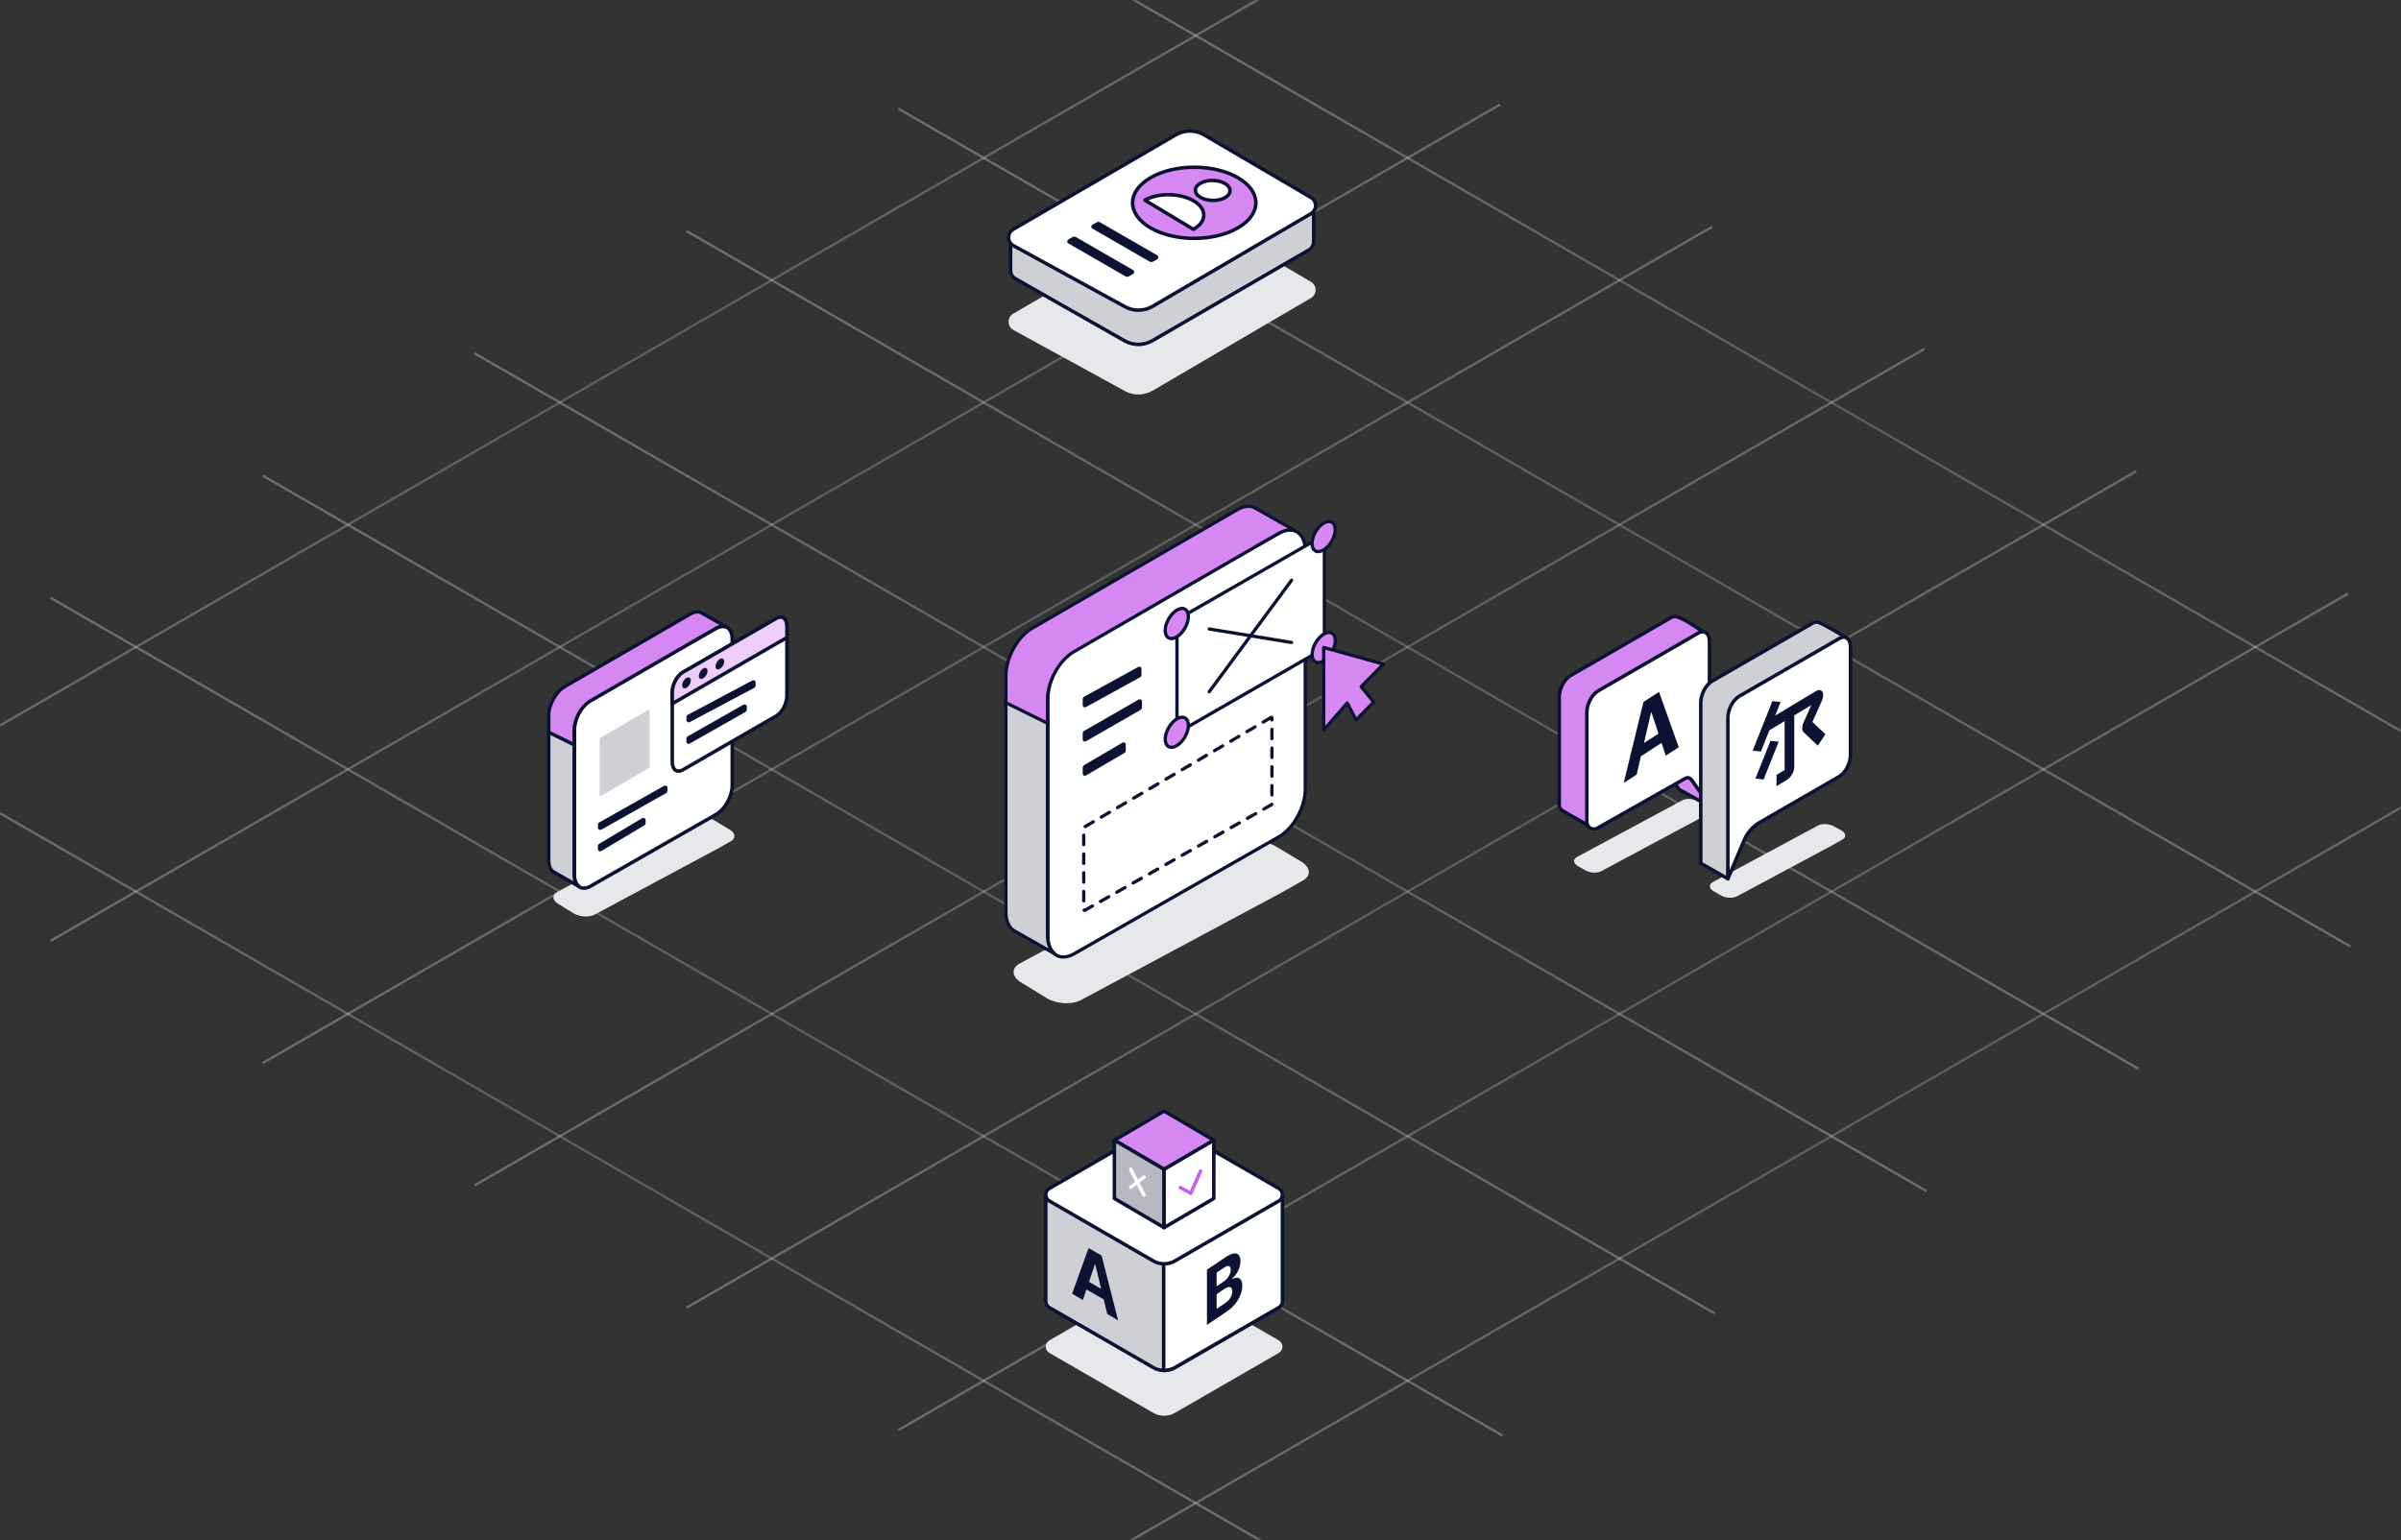 <svg width="1024" height="657" viewBox="0 0 1024 657" fill="none" xmlns="http://www.w3.org/2000/svg">
<rect x="0" y="0" width="1024" height="657" fill="#333333" stroke="none"/>
<g clip-path="url(#clip0_4262_7157)">
<mask id="mask0_4262_7157" style="mask-type:luminance" maskUnits="userSpaceOnUse" x="0" y="0" width="1024" height="657">
<path d="M1024 0H0V657H1024V0Z" fill="white"/>
</mask>
<g mask="url(#mask0_4262_7157)">
<path d="M-68.776 307.242L-32.421 328.228L57.964 380.388H57.98L148.365 432.564L238.751 484.741L329.136 536.916L419.522 589.077H419.537L509.923 641.252L550.432 664.641" stroke="url(#paint0_linear_4262_7157)" stroke-opacity="0.3"/>
<path d="M21.608 255.064L57.979 276.05L148.364 328.227L238.75 380.386L329.136 432.563L419.537 484.738L509.922 536.914L600.308 589.074L640.831 612.463" stroke="url(#paint1_linear_4262_7157)" stroke-opacity="0.3"/>
<path d="M111.995 202.891L148.365 223.876L238.751 276.051L329.136 328.228L419.523 380.389H419.539L509.924 432.564L600.31 484.741L690.695 536.916L731.218 560.305" stroke="url(#paint2_linear_4262_7157)" stroke-opacity="0.3"/>
<path d="M202.381 150.715H202.396L238.751 171.717L329.137 223.876L419.538 276.053L509.923 328.228L600.309 380.389L690.694 432.564L781.081 484.741L821.604 508.13" stroke="url(#paint3_linear_4262_7157)" stroke-opacity="0.3"/>
<path d="M292.781 98.553L329.136 119.539L419.537 171.714L509.924 223.875L600.31 276.05L690.695 328.227L781.081 380.388L871.482 432.563L911.989 455.952" stroke="url(#paint4_linear_4262_7157)" stroke-opacity="0.3"/>
<path d="M383.167 46.377L419.537 67.363L509.923 119.539L600.308 171.715L690.694 223.876L781.08 276.051L871.48 328.227L961.868 380.387L1002.39 403.776" stroke="url(#paint5_linear_4262_7157)" stroke-opacity="0.3"/>
<path d="M473.554 -5.799L509.924 15.187L600.31 67.363L690.695 119.539L781.081 171.715H781.096L871.482 223.876L961.867 276.051L1052.25 328.227L1092.78 351.615" stroke="url(#paint6_linear_4262_7157)" stroke-opacity="0.3"/>
<path d="M1091.8 305.402L1052.25 328.228L961.867 380.389L871.482 432.564L781.081 484.74L690.695 536.915L600.31 589.077L509.924 641.252L473.554 662.239" stroke="url(#paint7_linear_4262_7157)" stroke-opacity="0.3"/>
<path d="M1001.42 253.225L961.868 276.05L871.48 328.227L781.08 380.386L690.694 432.563L600.308 484.739L509.923 536.914L419.537 589.075H419.522L383.167 610.076" stroke="url(#paint8_linear_4262_7157)" stroke-opacity="0.3"/>
<path d="M911.031 201.049L871.482 223.874L781.081 276.051L690.695 328.227L600.31 380.387L509.924 432.563L419.537 484.738L329.136 536.915L292.781 557.901" stroke="url(#paint9_linear_4262_7157)" stroke-opacity="0.3"/>
<path d="M820.629 148.875L781.095 171.717H781.079L690.694 223.876L600.308 276.053L509.923 328.228L419.537 380.389H419.522L329.136 432.565L238.751 484.74L202.396 505.726" stroke="url(#paint10_linear_4262_7157)" stroke-opacity="0.3"/>
<path d="M730.245 96.713L690.695 119.539L600.31 171.714L509.924 223.875L419.539 276.052L329.136 328.227L238.751 380.388L148.365 432.563L111.995 453.549" stroke="url(#paint11_linear_4262_7157)" stroke-opacity="0.3"/>
<path d="M639.857 44.537L600.308 67.363L509.922 119.539L419.537 171.714L329.136 223.876L238.75 276.051L148.364 328.227L57.979 380.388H57.964L21.608 401.389" stroke="url(#paint12_linear_4262_7157)" stroke-opacity="0.3"/>
<path d="M549.474 -7.639L509.923 15.187L419.537 67.363L329.136 119.539L238.751 171.715L148.365 223.876L57.98 276.051L-32.421 328.227L-68.776 349.213" stroke="url(#paint13_linear_4262_7157)" stroke-opacity="0.3"/>
</g>
<path d="M671.332 367.327C671.332 368.1 671.902 368.908 673.016 369.539L676.158 371.317C678.196 372.479 681.271 372.595 683.032 371.6L723.638 349.838L727.883 347.423C728.679 346.968 729.074 346.362 729.074 345.725C729.074 344.958 728.504 344.149 727.39 343.513L724.209 341.799C722.176 340.647 719.095 340.521 717.335 341.521L672.523 365.634C671.727 366.089 671.332 366.69 671.332 367.327Z" fill="#E7E8EB"/>
<path d="M729.227 378.053C729.227 378.826 729.797 379.634 730.911 380.266L734.052 382.044C736.09 383.206 739.165 383.322 740.926 382.326L781.532 360.564L785.778 358.15C786.573 357.695 786.969 357.089 786.969 356.452C786.969 355.684 786.399 354.876 785.285 354.239L782.103 352.525C780.07 351.373 776.99 351.247 775.229 352.248L730.418 376.361C729.622 376.815 729.227 377.417 729.227 378.053Z" fill="#E7E8EB"/>
<path d="M712.522 263.55C713.636 262.899 714.424 262.874 715.495 263.224C719.765 264.622 724.793 268.887 726.929 269.677L728.686 343.71L716.344 336.942C716.204 336.866 716.084 336.757 715.995 336.624L711.227 329.55C710.571 328.577 709.223 328.375 708.311 329.113L678.783 352.995L666.503 345.928C665.572 345.393 664.999 344.401 664.999 343.328V297.415C664.999 293.884 667.136 289.75 669.877 288.17L706.529 267.034L712.522 263.55Z" fill="#D688F2" stroke="#0C1231" stroke-width="1.5" stroke-linecap="round" stroke-linejoin="round"/>
<path d="M727.633 269.985C728.516 270.636 729.073 271.936 729.073 273.748L729.073 343.545L721.394 332.67C720.802 331.831 719.669 331.577 718.775 332.083L681.243 353.324C679.243 354.456 676.766 353.013 676.766 350.715V303.944C676.766 300.413 678.903 296.279 681.643 294.699L718.296 273.562L724.288 270.078C725.403 269.428 726.425 269.381 727.261 269.753L727.633 269.985Z" fill="white" stroke="#0C1231" stroke-width="1.5" stroke-linecap="round" stroke-linejoin="round"/>
<path d="M698.013 330.46L692.486 334.05L700.908 299.489L707.555 295.173L715.966 318.802L710.438 322.391L704.327 303.917L704.136 304.041L698.013 330.46ZM697.668 319.25L710.724 310.771V315.572L697.668 324.051V319.25Z" fill="#0C1231"/>
<path d="M725.353 299.804C725.353 317.908 725.353 368.273 725.353 368.273L736.946 374.898L738.047 350.181L776.481 327.991C779.129 326.458 781.312 322.323 781.312 318.746L787.188 271.937C787.188 271.937 779.074 266.92 775.849 265.614C775 265.27 773.99 265.289 772.876 265.939L766.883 269.423L730.231 290.56C727.49 292.139 725.353 296.274 725.353 299.804Z" fill="#CED0D6" stroke="#0C1231" stroke-width="1.5" stroke-miterlimit="10" stroke-linecap="round" stroke-linejoin="round"/>
<path d="M736.918 306.25C736.918 324.354 736.918 356.829 736.918 374.933L743.872 358.439C745.227 355.225 747.595 352.542 750.615 350.798L784.394 331.296C787.042 329.763 789.226 325.628 789.226 322.051V276.055C789.226 274.243 788.668 272.942 787.785 272.292L787.414 272.06C786.578 271.688 785.556 271.734 784.441 272.385L778.448 275.869L741.796 297.006C739.055 298.585 736.918 302.72 736.918 306.25Z" fill="white" stroke="#0C1231" stroke-width="1.5" stroke-linecap="round" stroke-linejoin="round"/>
<path fill-rule="evenodd" clip-rule="evenodd" d="M755.914 299.091L759.42 299.479L757.116 305.271L774.477 294.839C776.978 293.336 778.436 295.755 776.988 299.004L772.984 307.986L778.534 313.27L775.251 318.12L769.25 312.407C768.445 311.641 768.426 309.938 769.202 308.197L772.489 300.825L765.232 305.185V327.236C765.232 329.22 763.853 331.658 762.152 332.68L757.667 335.374V330.584L761.125 328.506V307.652L754.612 311.566L751.004 320.636L747.498 320.248L755.914 299.091Z" fill="#0C1231"/>
<path fill-rule="evenodd" clip-rule="evenodd" d="M748.654 332.156L755.105 316.018L758.605 316.422L752.154 332.559L748.654 332.156Z" fill="#0C1231"/>
<path d="M491.837 602.755L447.549 577.187C445.485 575.997 445.485 573.02 447.549 571.83L491.831 546.262C494.699 544.603 498.236 544.603 501.11 546.262L545.392 571.83C547.456 573.02 547.456 575.997 545.392 577.187L501.11 602.755C498.242 604.415 494.705 604.415 491.831 602.755H491.837Z" fill="#E7E8EB"/>
<path d="M517.894 509.685L501.11 499.994C498.242 498.335 494.705 498.335 491.831 499.994L475.047 509.685H446.006V555.167C446.006 556.209 446.52 557.251 447.549 557.842L491.831 583.411C494.699 585.07 498.236 585.07 501.11 583.411L545.392 557.842C546.421 557.244 546.935 556.209 546.935 555.167V509.685H517.894Z" fill="#CED0D6" stroke="#0C1231" stroke-width="1.5" stroke-miterlimit="10" stroke-linecap="round"/>
<path d="M496.292 584.464V539.495C496.292 539.495 507.437 518.376 546.936 509.686V555.167C546.936 556.209 546.421 557.245 545.392 557.843L501.111 583.411C499.658 584.249 498.037 584.664 496.418 584.655L496.292 584.464Z" fill="white" stroke="#0C1231" stroke-width="1.5" stroke-linecap="round" stroke-linejoin="round"/>
<path d="M461.849 554.608L457.227 551.94L464.269 532.451L469.827 535.66L476.859 563.275L472.238 560.606L467.128 539.484L466.968 539.392L461.849 554.608ZM461.56 545.183L472.477 551.486V555.373L461.56 549.07V545.183Z" fill="#0C1231"/>
<path d="M514.752 565.242V541.687L522.571 536.413C524.008 535.444 525.206 534.892 526.166 534.759C527.126 534.625 527.847 534.851 528.33 535.438C528.813 536.017 529.055 536.897 529.055 538.078C529.055 538.998 528.902 539.91 528.597 540.813C528.292 541.709 527.872 542.559 527.338 543.364C526.811 544.157 526.207 544.875 525.527 545.518V545.748C526.271 545.285 526.967 545.068 527.615 545.099C528.27 545.125 528.801 545.422 529.207 545.991C529.614 546.553 529.818 547.412 529.818 548.57C529.818 549.82 529.56 551.109 529.045 552.438C528.537 553.755 527.783 555.034 526.785 556.274C525.787 557.515 524.557 558.628 523.095 559.614L514.752 565.242ZM518.881 558.385L522.247 556.115C523.397 555.339 524.236 554.508 524.764 553.624C525.292 552.731 525.555 551.84 525.555 550.95C525.555 550.299 525.425 549.811 525.164 549.489C524.904 549.166 524.532 549.026 524.049 549.068C523.572 549.106 523.003 549.348 522.342 549.794L518.881 552.129V558.385ZM518.881 548.759L521.942 546.694C522.507 546.312 523.009 545.855 523.448 545.321C523.893 544.776 524.243 544.195 524.497 543.579C524.758 542.958 524.888 542.337 524.888 541.716C524.888 540.865 524.637 540.348 524.135 540.166C523.639 539.979 522.933 540.194 522.018 540.811L518.881 542.927V548.759Z" fill="#0C1231"/>
<path d="M491.837 537.931L447.549 512.369C445.485 511.179 445.485 508.202 447.549 507.012L491.831 481.444C494.699 479.784 498.236 479.784 501.11 481.444L545.392 507.012C547.456 508.202 547.456 511.179 545.392 512.369L501.11 537.937C498.242 539.596 494.705 539.596 491.831 537.937L491.837 537.931Z" fill="white" stroke="#0C1231" stroke-width="1.5" stroke-linecap="round" stroke-linejoin="round"/>
<path d="M517.678 486.441L496.479 498.872L475.271 486.441L496.479 474L517.678 486.441Z" fill="#D688F2" stroke="#0C1231" stroke-width="1.5" stroke-linecap="round" stroke-linejoin="round"/>
<path d="M496.479 498.873V523.727L475.271 511.296V486.441L496.479 498.873Z" fill="#B7B8C2" stroke="#0C1231" stroke-width="1.5" stroke-linecap="round" stroke-linejoin="round"/>
<path d="M517.678 486.441V511.296L496.479 523.727V498.873L517.678 486.441Z" fill="white" stroke="#0C1231" stroke-width="1.5" stroke-linecap="round" stroke-linejoin="round"/>
<path d="M503.393 506.645L507.848 509.075L512.035 499.623" stroke="#C55DED" stroke-width="1.5" stroke-linecap="round" stroke-linejoin="round"/>
<path d="M487.885 502.189L482.248 506.51" stroke="white" stroke-width="1.5" stroke-linecap="round" stroke-linejoin="round"/>
<path d="M487.885 509.813L482.248 498.885" stroke="white" stroke-width="1.5" stroke-linecap="round" stroke-linejoin="round"/>
<path d="M236.016 382.828C236.016 383.827 236.752 384.872 238.192 385.688L244.834 389.763C247.468 391.264 251.443 391.414 253.718 390.128L306.199 362.002L311.686 358.881C312.715 358.293 313.226 357.51 313.226 356.687C313.226 355.695 312.489 354.65 311.049 353.827L304.356 349.835C301.728 348.347 297.747 348.183 295.471 349.476L237.555 380.641C236.527 381.228 236.016 382.006 236.016 382.828Z" fill="#E7E8EB"/>
<path d="M244.995 311.089V373.431C244.995 375.768 245.758 377.453 246.986 378.289L247.444 378.556C248.645 379.131 250.197 379.007 251.889 378.047L305.401 347.461C309.21 345.293 312.295 339.724 312.295 335.009V272.667C312.295 270.251 311.479 268.534 310.178 267.724L309.906 267.568C308.878 267.052 307.584 267.058 306.157 267.672C305.912 267.777 305.66 267.907 305.401 268.051L301.413 270.317L251.889 298.637C251.65 298.774 251.418 298.918 251.186 299.081C247.716 301.49 244.995 306.668 244.995 311.089Z" fill="white" stroke="#0C1231" stroke-width="1.5" stroke-linecap="round" stroke-linejoin="round"/>
<path d="M234.001 305.329V312.975L244.883 318.343V311.512C244.883 307.092 247.603 301.914 251.073 299.504C251.305 299.341 251.538 299.197 251.776 299.06L301.444 270.304L305.431 268.039C305.69 267.895 305.942 267.764 306.188 267.66C307.614 267.046 308.908 267.04 309.937 267.555L299.413 261.574L299.055 261.372C297.847 260.765 296.275 260.882 294.55 261.862L240.895 292.883C237.093 295.045 234.001 300.614 234.001 305.329Z" fill="#D688F2" stroke="#0C1231" stroke-width="1.5" stroke-miterlimit="10" stroke-linecap="round"/>
<path d="M234.001 312.385V367.081C234.001 369.425 234.764 371.109 235.998 371.945L236.443 372.2L246.873 378.122C245.646 377.286 244.883 375.602 244.883 373.264V317.76L234.001 312.385Z" fill="#CED0D6" stroke="#0C1231" stroke-width="1.5" stroke-miterlimit="10" stroke-linecap="round"/>
<path d="M255.954 351.509C255.837 351.575 255.764 351.7 255.764 351.835V353.166C255.764 353.309 255.918 353.399 256.043 353.329L283.736 337.706C283.854 337.64 283.927 337.515 283.927 337.38V336.049C283.927 335.906 283.772 335.816 283.648 335.886L255.954 351.509Z" fill="#0C1231" stroke="#0C1231" stroke-width="1.5" stroke-miterlimit="10" stroke-linecap="round"/>
<path d="M255.92 360.629C255.807 360.696 255.738 360.819 255.738 360.951V362.279C255.738 362.424 255.896 362.514 256.021 362.439L274.406 351.481C274.519 351.414 274.589 351.291 274.589 351.16V349.831C274.589 349.686 274.431 349.596 274.306 349.671L255.92 360.629Z" fill="#0C1231" stroke="#0C1231" stroke-width="1.5" stroke-miterlimit="10" stroke-linecap="round"/>
<path d="M255.838 314.929C255.776 314.966 255.737 315.033 255.737 315.105V339.59C255.737 339.749 255.909 339.847 256.045 339.767L276.934 327.523C276.997 327.486 277.035 327.419 277.035 327.346V302.861C277.035 302.703 276.863 302.605 276.727 302.685L255.838 314.929Z" fill="#CED0D6"/>
<path d="M286.712 295.44V325.046C286.712 326.74 287.234 327.956 288.059 328.564C288.189 328.651 288.319 328.738 288.449 328.781C289.231 329.128 290.186 329.042 291.229 328.434L331.094 305.418C333.569 303.985 335.61 300.12 335.61 296.776V267.213C335.61 265.519 335.089 264.303 334.264 263.695L333.917 263.478C333.135 263.131 332.18 263.174 331.137 263.782L325.535 267.039L291.272 286.798C288.71 288.274 286.712 292.139 286.712 295.44Z" fill="white" stroke="#0C1231" stroke-width="1.5" stroke-linecap="round" stroke-linejoin="round"/>
<path d="M293.687 305.608C293.565 305.673 293.489 305.8 293.489 305.938V307.272C293.489 307.413 293.639 307.503 293.764 307.437L321.34 292.78C321.463 292.716 321.539 292.588 321.539 292.45V291.116C321.539 290.975 321.389 290.885 321.264 290.951L293.687 305.608Z" fill="#0C1231" stroke="#0C1231" stroke-width="1.5" stroke-miterlimit="10" stroke-linecap="round"/>
<path d="M293.681 314.77C293.564 314.837 293.492 314.961 293.492 315.096V316.427C293.492 316.57 293.646 316.66 293.771 316.589L317.577 303.087C317.694 303.021 317.767 302.896 317.767 302.762V301.431C317.767 301.287 317.612 301.197 317.487 301.268L293.681 314.77Z" fill="#0C1231" stroke="#0C1231" stroke-width="1.5" stroke-miterlimit="10" stroke-linecap="round"/>
<path d="M335.61 271.989V267.213C335.61 265.519 335.089 264.303 334.264 263.695L333.916 263.478C333.135 263.131 332.179 263.174 331.137 263.782L325.535 267.039L291.272 286.798C288.71 288.274 286.712 292.139 286.712 295.44V300.219L335.61 271.989Z" fill="#EECEF9" stroke="#0C1231" stroke-width="1.5" stroke-linecap="round" stroke-linejoin="round"/>
<path d="M305.711 285.471C304.991 285.061 304.992 283.732 305.714 282.502C306.436 281.271 307.605 280.605 308.325 281.015C309.046 281.424 309.045 282.753 308.323 283.984C307.601 285.214 306.432 285.88 305.711 285.471Z" fill="#0C1231"/>
<path d="M298.594 289.516C297.874 289.106 297.875 287.777 298.597 286.547C299.319 285.316 300.488 284.65 301.208 285.06C301.929 285.469 301.927 286.798 301.206 288.029C300.484 289.259 299.314 289.925 298.594 289.516Z" fill="#0C1231"/>
<path d="M291.466 293.562C290.746 293.153 290.747 291.824 291.469 290.593C292.191 289.363 293.36 288.697 294.08 289.107C294.801 289.516 294.8 290.845 294.078 292.076C293.356 293.306 292.187 293.972 291.466 293.562Z" fill="#0C1231"/>
<path d="M559.113 120.241C561.749 121.788 561.747 125.6 559.11 127.144L491.591 166.667C487.952 168.797 483.462 168.861 479.764 166.835L432.216 140.787C429.485 139.291 429.435 135.386 432.127 133.821L501.474 93.508C505.216 91.332 509.841 91.341 513.576 93.532L559.113 120.241Z" fill="#E7E8EB"/>
<path d="M560.269 103.141C560.269 104.567 559.51 105.886 558.276 106.601L491.525 145.317C487.833 147.459 483.28 147.478 479.57 145.367L433.02 118.88C431.77 118.169 430.998 116.841 430.998 115.403L430.999 100.969L497.885 60.596C499.384 59.739 502.008 59.846 503.775 60.863L560.269 88.444V103.141Z" fill="#CED0D6" stroke="#0C1231" stroke-width="1.5" stroke-miterlimit="10" stroke-linecap="round"/>
<path d="M559.113 84.255C561.749 85.801 561.747 89.613 559.11 91.157L491.591 130.68C487.952 132.811 483.462 132.875 479.764 130.849L432.216 104.801C429.485 103.305 429.435 99.399 432.127 97.834L501.474 57.522C505.216 55.346 509.841 55.355 513.576 57.545L559.113 84.255Z" fill="white" stroke="#0C1231" stroke-width="1.5" stroke-linecap="round" stroke-linejoin="round"/>
<path d="M493.184 109.921L491.344 110.985C491.176 111.081 490.9 111.081 490.732 110.985L466.278 96.883C466.11 96.787 466.11 96.627 466.278 96.527L468.119 95.463C468.287 95.367 468.563 95.367 468.731 95.463L493.184 109.565C493.352 109.661 493.352 109.821 493.184 109.921Z" fill="#0C1231" stroke="#0C1231" stroke-width="1.5" stroke-miterlimit="10" stroke-linecap="round"/>
<path d="M482.904 116.222L481.063 117.286C480.895 117.382 480.619 117.382 480.451 117.286L455.998 103.184C455.83 103.088 455.83 102.928 455.998 102.828L457.838 101.763C458.006 101.667 458.283 101.667 458.451 101.763L482.904 115.866C483.072 115.962 483.072 116.122 482.904 116.222Z" fill="#0C1231" stroke="#0C1231" stroke-width="1.5" stroke-miterlimit="10" stroke-linecap="round"/>
<path d="M483.017 86.517C483.017 87.604 483.227 88.726 483.648 89.778C484.7 92.513 487.049 95.108 490.731 97.247C501.005 103.173 517.626 103.173 527.901 97.247C531.583 95.108 533.932 92.513 534.984 89.778C535.405 88.691 535.615 87.604 535.615 86.517C535.615 82.624 533.055 78.767 527.901 75.786C517.626 69.86 501.005 69.86 490.731 75.786C485.611 78.767 483.017 82.624 483.017 86.517Z" fill="#D688F2" stroke="#0C1231" stroke-width="1.5" stroke-miterlimit="10" stroke-linecap="round"/>
<path d="M522.383 84.354C519.467 85.97 514.786 85.888 511.929 84.171C509.071 82.454 509.118 79.752 512.034 78.135C514.95 76.519 519.63 76.601 522.488 78.318C525.346 80.035 525.299 82.737 522.383 84.354Z" fill="white"/>
<path fill-rule="evenodd" clip-rule="evenodd" d="M508.96 97.824C514.792 94.592 514.886 89.187 509.171 85.753C503.455 82.319 494.095 82.155 488.263 85.388L508.96 97.824Z" fill="white"/>
<path d="M522.383 84.354C519.467 85.97 514.786 85.888 511.929 84.171C509.071 82.454 509.118 79.752 512.034 78.135C514.95 76.519 519.63 76.601 522.488 78.318C525.346 80.035 525.299 82.737 522.383 84.354Z" stroke="#0C1231" stroke-width="1.5" stroke-linecap="round" stroke-linejoin="round"/>
<path fill-rule="evenodd" clip-rule="evenodd" d="M508.96 97.824C514.792 94.592 514.886 89.187 509.171 85.753C503.455 82.319 494.095 82.155 488.263 85.388L508.96 97.824Z" stroke="#0C1231" stroke-width="1.5" stroke-linecap="round" stroke-linejoin="round"/>
<path d="M432.287 414.674C432.287 416.303 433.488 418.007 435.836 419.338L446.667 425.982C450.963 428.431 457.444 428.676 461.156 426.578L546.739 380.712L555.688 375.622C557.365 374.663 558.198 373.386 558.198 372.044C558.198 370.425 556.997 368.722 554.649 367.38L543.734 360.87C539.449 358.442 532.957 358.176 529.245 360.285L434.797 411.107C433.12 412.065 432.287 413.332 432.287 414.674Z" fill="#E7E8EB"/>
<path d="M446.931 297.681V399.347C446.931 403.159 448.175 405.906 450.177 407.269L450.923 407.706C452.882 408.643 455.414 408.441 458.173 406.875L545.438 356.996C551.649 353.461 556.681 344.378 556.681 336.691V235.025C556.681 231.085 555.35 228.285 553.229 226.964L552.785 226.709C551.108 225.868 548.998 225.878 546.672 226.879C546.271 227.05 545.86 227.263 545.438 227.497L538.935 231.192L458.173 277.376C457.783 277.599 457.405 277.833 457.026 278.1C451.367 282.029 446.931 290.473 446.931 297.681Z" fill="white" stroke="#0C1231" stroke-width="1.4" stroke-linecap="round" stroke-linejoin="round"/>
<path d="M429.001 288.29V300.759L446.747 309.513V298.373C446.747 291.165 451.183 282.721 456.842 278.792C457.221 278.525 457.6 278.291 457.989 278.068L538.985 231.173L545.488 227.478C545.91 227.244 546.321 227.031 546.721 226.861C549.048 225.86 551.158 225.849 552.835 226.69L535.674 216.937L535.09 216.607C533.12 215.616 530.556 215.808 527.743 217.405L440.244 267.995C434.044 271.519 429.001 280.602 429.001 288.29Z" fill="#D688F2" stroke="#0C1231" stroke-width="1.4" stroke-miterlimit="10" stroke-linecap="round"/>
<path d="M429.001 299.795V388.992C429.001 392.814 430.245 395.561 432.258 396.924L432.983 397.34L449.992 406.997C447.99 405.635 446.746 402.887 446.746 399.075V308.561L429.001 299.795Z" fill="#CED0D6" stroke="#0C1231" stroke-width="1.4" stroke-miterlimit="10" stroke-linecap="round"/>
<path d="M462.671 297.857C462.543 297.927 462.464 298.061 462.464 298.207V300.891C462.464 301.043 462.627 301.14 462.76 301.067L485.931 288.32C486.059 288.25 486.139 288.116 486.139 287.97V285.286C486.139 285.133 485.976 285.037 485.842 285.11L462.671 297.857Z" fill="#0C1231" stroke="#0C1231" stroke-width="1.4" stroke-miterlimit="10" stroke-linecap="round"/>
<path d="M462.663 312.462C462.539 312.533 462.462 312.665 462.462 312.808V315.49C462.462 315.644 462.629 315.74 462.762 315.664L486.141 302.214C486.265 302.143 486.342 302.011 486.342 301.868V299.186C486.342 299.032 486.175 298.936 486.042 299.012L462.663 312.462Z" fill="#0C1231" stroke="#0C1231" stroke-width="1.4" stroke-miterlimit="10" stroke-linecap="round"/>
<path d="M462.661 327.064C462.538 327.135 462.463 327.267 462.463 327.409V330.089C462.463 330.244 462.631 330.34 462.764 330.262L479.235 320.607C479.357 320.536 479.432 320.404 479.432 320.262V317.581C479.432 317.427 479.265 317.331 479.131 317.409L462.661 327.064Z" fill="#0C1231" stroke="#0C1231" stroke-width="1.4" stroke-miterlimit="10" stroke-linecap="round"/>
<path d="M564.831 276.567L501.962 312.76V264.346L564.831 228.27V276.567Z" fill="white" stroke="#0C1231" stroke-width="1.4" stroke-linecap="round" stroke-linejoin="round"/>
<path d="M567.968 230.899C569.915 227.527 569.944 223.899 568.033 222.796C566.122 221.692 562.995 223.532 561.048 226.904C559.101 230.276 559.072 233.904 560.982 235.007C562.893 236.111 566.021 234.271 567.968 230.899Z" fill="#D688F2" stroke="#0C1231" stroke-width="1.4" stroke-miterlimit="10" stroke-linecap="round"/>
<path d="M568.007 278.233C569.954 274.861 569.983 271.233 568.072 270.13C566.161 269.026 563.034 270.866 561.087 274.238C559.14 277.61 559.111 281.238 561.022 282.341C562.932 283.445 566.06 281.605 568.007 278.233Z" fill="#D688F2" stroke="#0C1231" stroke-width="1.4" stroke-miterlimit="10" stroke-linecap="round"/>
<path d="M589.996 283.311L564.547 276.232L564.548 311.46L574.58 299.914L578.364 307.137L585.874 299.504L580.514 292.97L589.996 283.311Z" fill="#D688F2" stroke="#0C1231" stroke-width="1.4" stroke-miterlimit="10" stroke-linecap="round" stroke-linejoin="round"/>
<path d="M505.358 314.405C507.305 311.033 507.334 307.405 505.423 306.302C503.512 305.198 500.384 307.038 498.437 310.41C496.49 313.782 496.461 317.41 498.372 318.513C500.283 319.617 503.411 317.777 505.358 314.405Z" fill="#D688F2" stroke="#0C1231" stroke-width="1.4" stroke-miterlimit="10" stroke-linecap="round"/>
<path d="M505.345 267.999C507.292 264.627 507.321 260.999 505.41 259.895C503.499 258.792 500.372 260.631 498.425 264.003C496.478 267.376 496.449 271.004 498.359 272.107C500.27 273.21 503.398 271.371 505.345 267.999Z" fill="#D688F2" stroke="#0C1231" stroke-width="1.4" stroke-miterlimit="10" stroke-linecap="round"/>
<path d="M550.846 247.543L515.71 295.135" stroke="#0C1231" stroke-width="1.4" stroke-linecap="round" stroke-linejoin="round"/>
<path d="M515.71 268.344L550.846 274.102" stroke="#0C1231" stroke-width="1.4" stroke-linecap="round" stroke-linejoin="round"/>
<path d="M542.154 306.06L462.393 352.879C462.27 352.951 462.195 353.082 462.195 353.224V387.944C462.195 388.25 462.526 388.443 462.792 388.292L542.252 343.32C542.378 343.249 542.455 343.116 542.455 342.972V306.232C542.455 306.078 542.287 305.981 542.154 306.06Z" stroke="#0C1231" stroke-width="1.4" stroke-miterlimit="10" stroke-linecap="round" stroke-dasharray="4 4"/>
</g>
<defs>
<linearGradient id="paint0_linear_4262_7157" x1="556.322" y1="664.641" x2="-21.969" y2="345.485" gradientUnits="userSpaceOnUse">
<stop offset="0.064" stop-color="#F3F3F4"/>
<stop offset="0.528" stop-color="#B7B8C2"/>
<stop offset="1" stop-color="#F3F3F4"/>
</linearGradient>
<linearGradient id="paint1_linear_4262_7157" x1="646.723" y1="612.463" x2="68.424" y2="293.295" gradientUnits="userSpaceOnUse">
<stop offset="0.064" stop-color="#F3F3F4"/>
<stop offset="0.528" stop-color="#B7B8C2"/>
<stop offset="1" stop-color="#F3F3F4"/>
</linearGradient>
<linearGradient id="paint2_linear_4262_7157" x1="737.108" y1="560.305" x2="158.799" y2="241.144" gradientUnits="userSpaceOnUse">
<stop offset="0.064" stop-color="#F3F3F4"/>
<stop offset="0.528" stop-color="#B7B8C2"/>
<stop offset="1" stop-color="#F3F3F4"/>
</linearGradient>
<linearGradient id="paint3_linear_4262_7157" x1="827.495" y1="508.13" x2="249.184" y2="188.967" gradientUnits="userSpaceOnUse">
<stop offset="0.064" stop-color="#F3F3F4"/>
<stop offset="0.528" stop-color="#B7B8C2"/>
<stop offset="1" stop-color="#F3F3F4"/>
</linearGradient>
<linearGradient id="paint4_linear_4262_7157" x1="917.88" y1="455.952" x2="339.589" y2="136.795" gradientUnits="userSpaceOnUse">
<stop offset="0.064" stop-color="#F3F3F4"/>
<stop offset="0.528" stop-color="#B7B8C2"/>
<stop offset="1" stop-color="#F3F3F4"/>
</linearGradient>
<linearGradient id="paint5_linear_4262_7157" x1="1008.28" y1="403.776" x2="429.982" y2="84.607" gradientUnits="userSpaceOnUse">
<stop offset="0.064" stop-color="#F3F3F4"/>
<stop offset="0.528" stop-color="#B7B8C2"/>
<stop offset="1" stop-color="#F3F3F4"/>
</linearGradient>
<linearGradient id="paint6_linear_4262_7157" x1="1098.67" y1="351.615" x2="520.357" y2="32.454" gradientUnits="userSpaceOnUse">
<stop offset="0.064" stop-color="#F3F3F4"/>
<stop offset="0.528" stop-color="#B7B8C2"/>
<stop offset="1" stop-color="#F3F3F4"/>
</linearGradient>
<linearGradient id="paint7_linear_4262_7157" x1="1174.14" y1="255.947" x2="489.335" y2="670.111" gradientUnits="userSpaceOnUse">
<stop offset="0.064" stop-color="#F3F3F4"/>
<stop offset="0.528" stop-color="#B7B8C2"/>
<stop offset="1" stop-color="#F3F3F4"/>
</linearGradient>
<linearGradient id="paint8_linear_4262_7157" x1="1083.75" y1="203.768" x2="398.933" y2="617.923" gradientUnits="userSpaceOnUse">
<stop offset="0.064" stop-color="#F3F3F4"/>
<stop offset="0.528" stop-color="#B7B8C2"/>
<stop offset="1" stop-color="#F3F3F4"/>
</linearGradient>
<linearGradient id="paint9_linear_4262_7157" x1="993.368" y1="151.593" x2="308.548" y2="565.747" gradientUnits="userSpaceOnUse">
<stop offset="0.064" stop-color="#F3F3F4"/>
<stop offset="0.528" stop-color="#B7B8C2"/>
<stop offset="1" stop-color="#F3F3F4"/>
</linearGradient>
<linearGradient id="paint10_linear_4262_7157" x1="902.964" y1="99.419" x2="218.151" y2="513.559" gradientUnits="userSpaceOnUse">
<stop offset="0.064" stop-color="#F3F3F4"/>
<stop offset="0.528" stop-color="#B7B8C2"/>
<stop offset="1" stop-color="#F3F3F4"/>
</linearGradient>
<linearGradient id="paint11_linear_4262_7157" x1="812.582" y1="47.259" x2="127.776" y2="461.421" gradientUnits="userSpaceOnUse">
<stop offset="0.064" stop-color="#F3F3F4"/>
<stop offset="0.528" stop-color="#B7B8C2"/>
<stop offset="1" stop-color="#F3F3F4"/>
</linearGradient>
<linearGradient id="paint12_linear_4262_7157" x1="722.196" y1="-4.919" x2="37.374" y2="409.236" gradientUnits="userSpaceOnUse">
<stop offset="0.064" stop-color="#F3F3F4"/>
<stop offset="0.528" stop-color="#B7B8C2"/>
<stop offset="1" stop-color="#F3F3F4"/>
</linearGradient>
<linearGradient id="paint13_linear_4262_7157" x1="631.811" y1="-57.095" x2="-53.011" y2="357.059" gradientUnits="userSpaceOnUse">
<stop offset="0.064" stop-color="#F3F3F4"/>
<stop offset="0.528" stop-color="#B7B8C2"/>
<stop offset="1" stop-color="#F3F3F4"/>
</linearGradient>
<clipPath id="clip0_4262_7157">
<rect width="1024" height="657" fill="white"/>
</clipPath>
</defs>
</svg>
